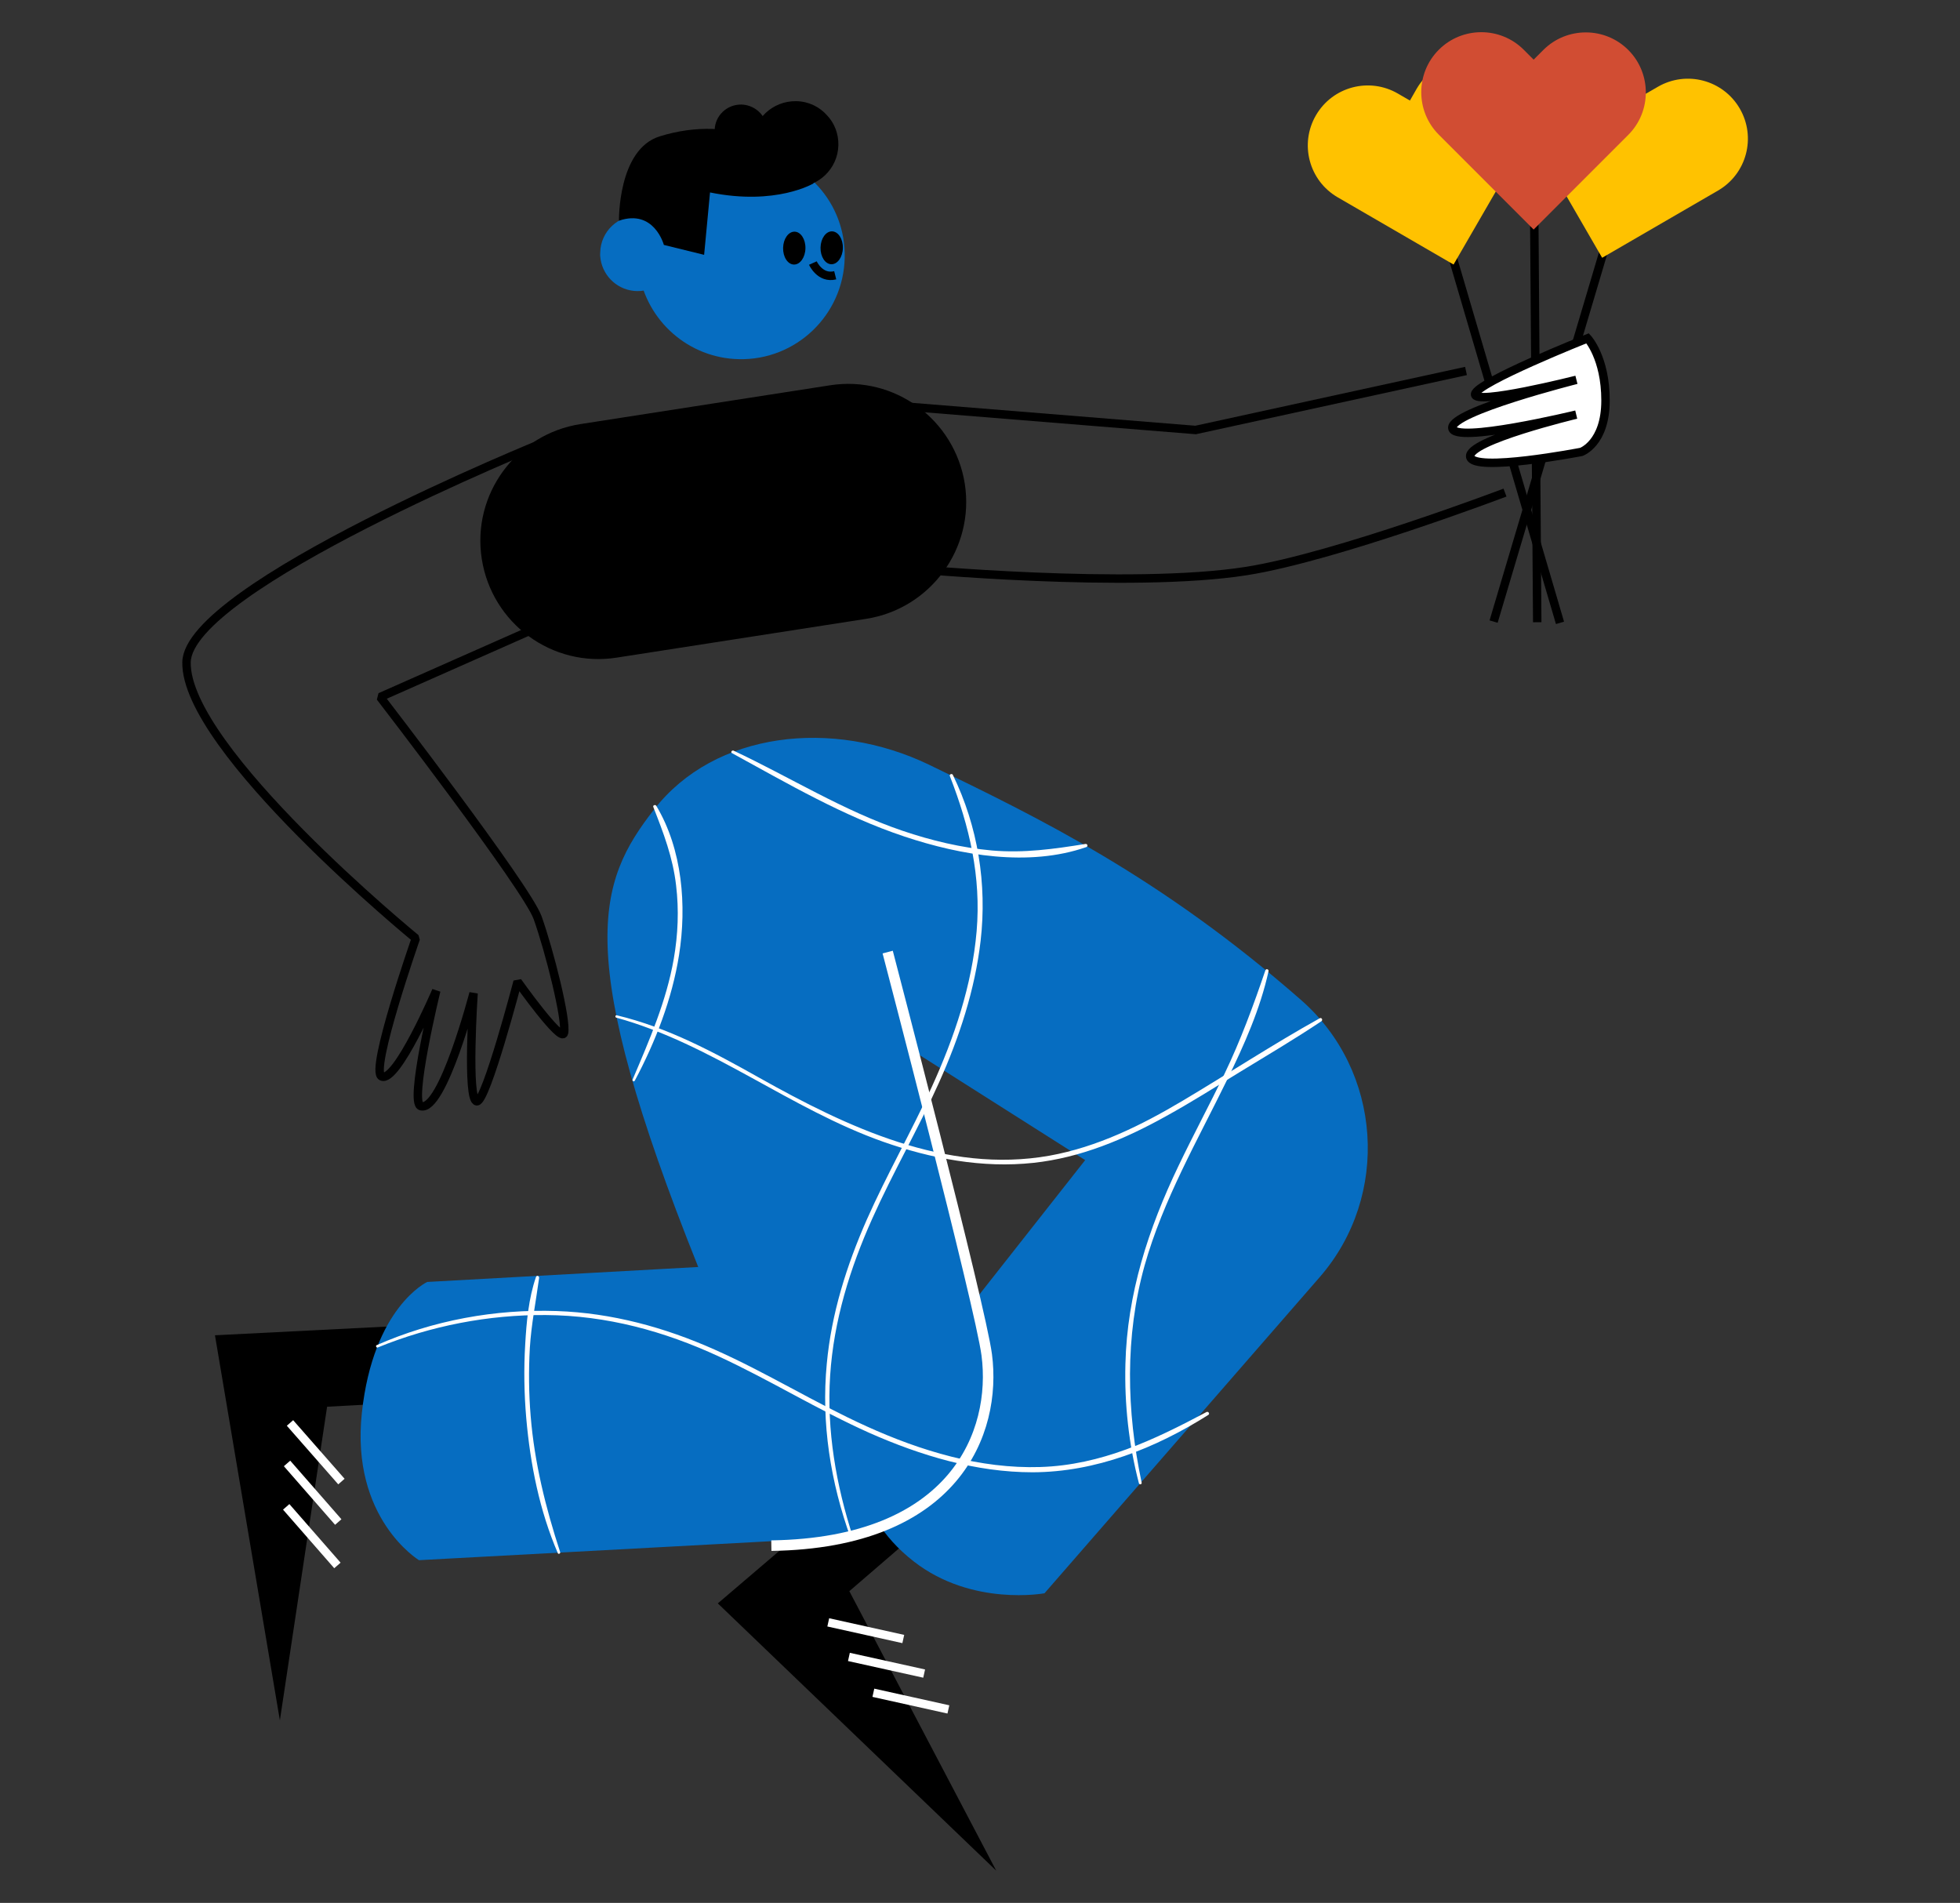 <?xml version="1.0" encoding="utf-8"?>
<!-- Generator: Adobe Illustrator 27.0.0, SVG Export Plug-In . SVG Version: 6.00 Build 0)  -->
<svg version="1.1" id="Layer_1" xmlns="http://www.w3.org/2000/svg" xmlns:xlink="http://www.w3.org/1999/xlink" x="0px" y="0px"
	 width="930px" height="902.8px" viewBox="0 0 930 902.8" style="enable-background:new 0 0 930 902.8;" xml:space="preserve">
<rect x="0" y="0" width="930" height="902.8" fill="#333333" stroke="none"/>
<style type="text/css">
	.st0{fill:#066DC1;}
	.st1{fill:#FFFFFF;}
	.st2{fill:none;stroke:#FFFFFF;stroke-width:5;stroke-miterlimit:10;}
	.st3{fill:none;stroke:#FFFFFF;stroke-width:4;stroke-miterlimit:10;}
	.st4{fill:none;stroke:#000000;stroke-width:4;stroke-miterlimit:10;}
	.st5{fill:#FFFFFF;stroke:#000000;stroke-width:4;stroke-miterlimit:10;}
	.st6{fill:none;stroke:#000000;stroke-width:4;stroke-linejoin:bevel;stroke-miterlimit:10;}
	.st7{fill:#FFC200;}
	.st8{fill:#D14D33;}
</style>
<g id="Man">
	<polyline points="196.9,628.7 102,633.5 132.8,816.2 155.2,667.4 219.1,663.9 	"/>
	<polyline points="413.6,698.4 340.6,760.7 472.7,887.5 403,754.9 452,712.7 	"/>
	<path class="st0" d="M440.8,362.8c-45.7-22-101.6-15.9-130.5,21.3c-26.8,34.4-38.8,67.7,21,217l-128.6,7.1c0,0-25.6,11.9-31,62.1
		s27.1,69.9,27.1,69.9l196.7-10.6c48.6-2.6,82.7-50.3,70.2-98.5l-34.5-133.8l83.7,53.1L408.3,685.8c0,0-6.6,30.3,25.4,55.1
		c27.6,21.4,61.9,15,61.9,15l130.6-150c33.6-38.6,29.6-97.9-8.9-131.5C550.6,416,493.3,388.2,440.8,362.8z"/>
	<g>
		<g>
			<path class="st1" d="M347.3,357.3c26.5,14.5,53,30,81.9,39.6c26.7,8.9,58.9,14.5,86.2,5c1-0.3,0.6-1.7-0.4-1.5
				c-14.9,2.4-29.1,4.4-44.3,3.1c-14.5-1.3-28.8-4.7-42.6-9.4c-28.2-9.6-53.3-25.4-80.1-38C347.2,355.9,346.6,356.9,347.3,357.3
				L347.3,357.3z"/>
		</g>
	</g>
	<g>
		<g>
			<path class="st1" d="M292.4,482.8c45.4,12.5,82.5,43.3,126.7,58.9c22.7,8,47.1,12.6,71.2,10c22.4-2.4,43.3-11.2,62.9-22.1
				c11.8-6.5,23.2-13.7,34.6-20.7c13.1-8,26.5-15.9,39.2-24.4c0.8-0.6,0.1-1.9-0.8-1.4c-22.1,12.3-43.3,26.2-65,39.1
				c-19.7,11.7-40.5,22-63.3,26.1c-49,8.7-96-13.6-137.5-36.9c-21.7-12.2-43.4-23.9-67.7-29.7C292,481.4,291.7,482.6,292.4,482.8
				L292.4,482.8z"/>
		</g>
	</g>
	<g>
		<g>
			<path class="st1" d="M179.2,639.3c25.2-10.3,52.6-15.6,79.8-15.4c28.8,0.2,56.1,7.6,82.2,19.7c24.2,11.2,46.9,25.3,71.3,36.2
				c24.4,10.8,50.6,18.7,77.5,18.7c29.9-0.1,58.3-11.4,83.3-27.2c0.9-0.5,0.1-1.8-0.8-1.4c-25,13.3-50,25.2-78.9,26.1
				c-28.5,0.9-56.6-7.6-82.4-19.3c-24.5-11.1-47.5-25.5-72.1-36.4c-23.8-10.6-48.8-17.4-74.9-18.3c-29.2-1-58.8,4.4-85.5,16.2
				C178.1,638.4,178.6,639.6,179.2,639.3L179.2,639.3z"/>
		</g>
	</g>
	<g>
		<g>
			<path class="st1" d="M301.2,512.7c9.9-18.6,17.7-38.8,21-59.6c3.7-23.4,1.6-50.1-10.8-70.8c-0.4-0.7-1.8-0.3-1.4,0.6
				c4.8,12.2,9.3,24,10.8,37.2c1.4,11.6,0.9,23.3-1.1,34.8c-3.5,20.1-11.6,38.6-19.5,57.2C299.8,512.8,300.8,513.4,301.2,512.7
				L301.2,512.7z"/>
		</g>
	</g>
	<g>
		<g>
			<path class="st1" d="M265.8,736.4c-6.9-21.1-12.2-42.4-14-64.5c-0.9-10.8-1-21.6-0.4-32.4c0.7-11.2,2.9-22.1,4.4-33.2
				c0.1-1-1.2-1.4-1.5-0.4c-3.5,10.1-4.5,21.4-5.1,32c-0.7,11.6-0.5,23.3,0.5,34.9c1.9,21.8,6.3,44,15,64.1
				C264.9,737.5,266,737.1,265.8,736.4L265.8,736.4z"/>
		</g>
	</g>
	<g>
		<g>
			<path class="st1" d="M404.8,729.5c-8.1-24.9-12.6-50.8-10.9-77c1.7-25.9,9.4-50.8,20-74.4c9.8-21.9,21.9-42.7,31.7-64.6
				c9.6-21.4,17-43.9,19.7-67.2c3.1-26.9-1.3-54.3-13.2-78.7c-0.4-0.8-1.8-0.2-1.4,0.6c9.3,23.9,14.9,47.7,12.7,73.6
				c-2.2,25.6-10.6,50.4-21.2,73.7c-9.7,21.3-21.4,41.7-30.9,63.1c-9.6,21.8-16.8,44.6-19,68.4c-2.7,28.2,1.8,56.3,11.4,82.9
				C403.9,730.6,405.1,730.3,404.8,729.5L404.8,729.5z"/>
		</g>
	</g>
	<g>
		<g>
			<path class="st1" d="M541.7,703.4c-7.2-34-8-69.3,1.4-103c8.8-31.2,25.1-59.3,39.2-88.2c8-16.3,15.7-33.6,19.6-51.4
				c0.2-1-1.2-1.4-1.5-0.4c-5.7,16.7-11.7,33.1-19.4,49.1c-7.1,14.6-14.8,29-21.8,43.6c-14.3,29.8-24.4,60.8-25.2,94
				c-0.5,19.1,1.6,38.2,6.4,56.6C540.7,704.6,541.9,704.2,541.7,703.4L541.7,703.4z"/>
		</g>
	</g>
	<path class="st2" d="M366,733.3c87.2-1.3,107-53.8,102.2-90.5c-3-23.1-47-191.1-47-191.1"/>
	<line class="st3" x1="137.6" y1="675.1" x2="162" y2="702.9"/>
	<line class="st3" x1="136.2" y1="694.3" x2="160.5" y2="722.1"/>
	<line class="st3" x1="135.8" y1="714.9" x2="160.1" y2="742.7"/>
	<line class="st3" x1="393" y1="769.7" x2="428.6" y2="777.6"/>
	<line class="st3" x1="402.8" y1="786.1" x2="438.5" y2="794"/>
	<line class="st3" x1="414.4" y1="803.1" x2="450" y2="811"/>
	<path class="st4" d="M714.1,233.7c0,0-80.3,30.5-122.6,37.2c-55,8.7-159.7-1.1-159.7-1.1"/>
	<polyline class="st4" points="421.4,192.2 567.3,204 695.6,176 	"/>
	<path class="st0" d="M400.8,122.3c-0.6,27.2-23.1,48.7-50.2,48.1c-24-0.5-43.6-18.2-47.4-41c-0.5-3-0.7-6.1-0.7-9.2
		c0.6-27.1,23.1-48.7,50.2-48.1c14.1,0.3,26.7,6.5,35.5,16.3C396.3,97.3,401.1,109.3,400.8,122.3z"/>
	<path d="M397.8,68.8c-0.2,11.3-9.6,20.2-20.9,20c-10-0.2-18.1-7.5-19.7-17c-0.2-1.2-0.3-2.5-0.3-3.8c0.2-11.3,9.6-20.2,20.9-20
		c5.9,0.1,11.1,2.7,14.7,6.8C395.9,58.4,397.9,63.4,397.8,68.8z"/>
	<path d="M364,62.3c-0.1,6.9-5.8,12.3-12.7,12.2c-6.1-0.1-11-4.6-12-10.4c-0.1-0.8-0.2-1.5-0.2-2.3c0.1-6.9,5.8-12.3,12.7-12.2
		c3.6,0.1,6.8,1.7,9,4.1C362.9,56,364.1,59,364,62.3z"/>
	
		<ellipse transform="matrix(2.164051e-02 -1 1 2.164051e-02 268.394 509.615)" cx="394.6" cy="117.7" rx="7.8" ry="5.3"/>
	
		<ellipse transform="matrix(2.164051e-02 -1 1 2.164051e-02 250.916 492.063)" cx="376.9" cy="117.8" rx="7.8" ry="5.3"/>
	<path class="st0" d="M320.4,120.6c-0.2,9.9-8.4,17.7-18.2,17.5c-8.7-0.2-15.8-6.6-17.2-14.9c-0.2-1.1-0.3-2.2-0.2-3.4
		c0.2-9.9,8.4-17.7,18.2-17.5c5.1,0.1,9.7,2.4,12.9,5.9C318.7,111.5,320.5,115.8,320.4,120.6z"/>
	<path d="M386,87c0,0-17.7,10.7-49.1,4.3l-2.8,29.6l-19.1-4.7c0,0-4.6-17.2-21.3-11.5c0,0-0.6-33.8,19.3-40
		C347.8,53.8,378.1,69.8,386,87z"/>
	<path class="st4" d="M385.7,124.8c0,0,3.4,7.6,10.6,5.8"/>
	<path d="M411,293.6L292.6,312c-30.6,4.8-59.2-16.2-64-46.8l0,0c-4.8-30.6,16.2-59.2,46.8-64l118.4-18.4c30.6-4.8,59.2,16.2,64,46.8
		v0C462.5,260.2,441.5,288.8,411,293.6z"/>
	<line class="st4" x1="683.2" y1="101.5" x2="740.2" y2="295.5"/>
	<line class="st4" x1="727.9" y1="91" x2="729.4" y2="295.2"/>
	<line class="st4" x1="766.7" y1="99.8" x2="708.7" y2="294.9"/>
	<path class="st5" d="M753.3,160.5c0,0-52.8,21-53.4,26.5c-0.6,5.5,48.1-6.8,48.1-6.8s-59.4,15-58.9,22.8s58.8-6.3,58.8-6.3
		s-51.7,12.4-50.3,20c1.4,7.6,52.7-2.3,52.7-2.3s11.5-4,11.5-24.4S753.3,160.5,753.3,160.5z"/>
	<path class="st6" d="M258.1,209.9c0,0-169,68.5-169.6,104.3c-0.7,41.4,108.8,131,108.8,131s-22,62.9-16.2,65.5
		c7.1,3.2,25.9-40.7,25.9-40.7s-13,53.3-7.3,54.8c10.3,2.8,25-53.6,25-53.6s-3.4,51.3,1.6,51.3c4.4,0,19.3-56.8,19.3-56.8
		s20.8,29.3,22,24.4c1.4-5.9-6.8-38.7-12.5-54.7c-5.1-14.4-74.7-104.7-74.7-104.7l97.8-43.3"/>
	<g>
		<path class="st7" d="M689.7,125.5l-55-31.9c-13.6-7.9-18.2-25.3-10.3-38.9c7.9-13.6,25.3-18.2,38.9-10.3l5.7,3.3l3.2-5.6
			c7.9-13.6,25.3-18.2,38.9-10.3c13.6,7.9,18.2,25.3,10.3,38.9L689.7,125.5z"/>
	</g>
	<g>
		<path class="st7" d="M760.2,122.3l55-31.9c13.6-7.9,18.2-25.3,10.3-38.9c-7.9-13.6-25.3-18.2-38.9-10.3l-5.7,3.3l-3.2-5.6
			c-7.9-13.6-25.3-18.2-38.9-10.3c-13.6,7.9-18.2,25.3-10.3,38.9L760.2,122.3z"/>
	</g>
	<g>
		<path class="st8" d="M727.7,108.9l-45-45c-11.1-11.1-11.1-29.2,0-40.3c11.1-11.1,29.2-11.1,40.3,0l4.7,4.7l4.6-4.6
			c11.1-11.1,29.2-11.1,40.3,0c11.1,11.1,11.1,29.2,0,40.3L727.7,108.9z"/>
	</g>
</g>
</svg>
